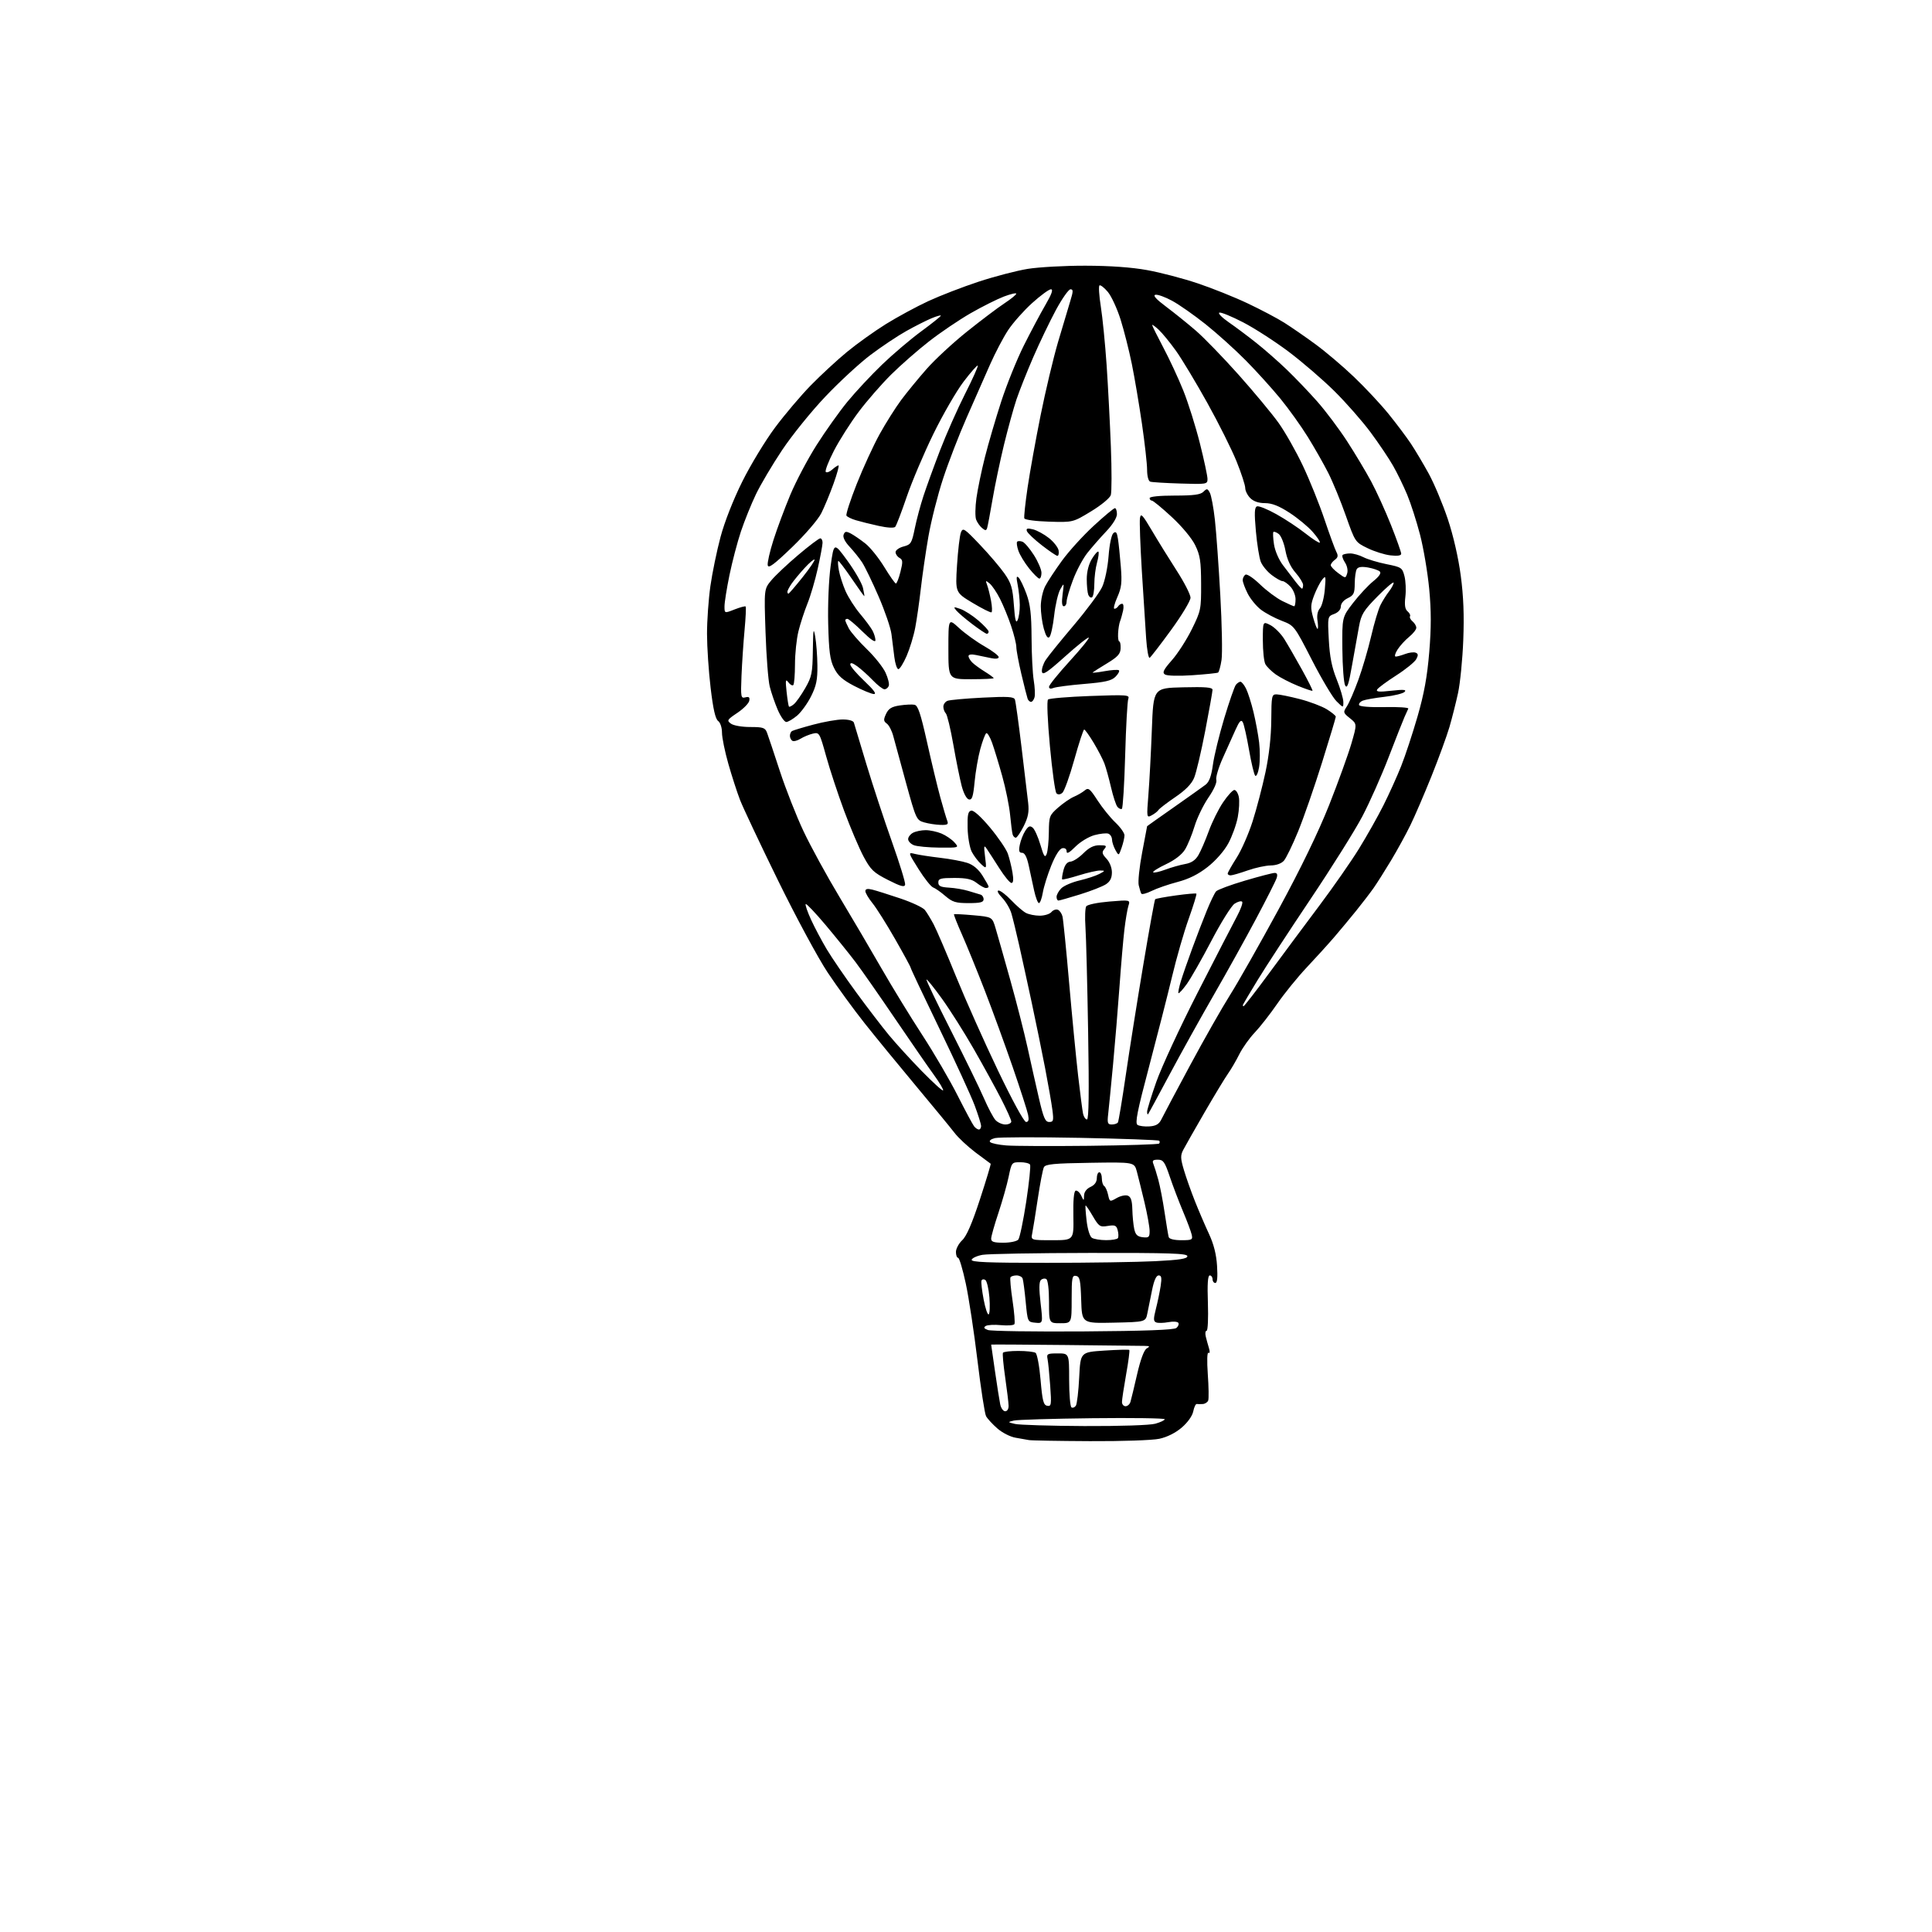 <?xml version="1.0" encoding="UTF-8" standalone="no"?>
<svg 
  version="1.1" 
  xmlns="http://www.w3.org/2000/svg" 
  xmlns:xlink="http://www.w3.org/1999/xlink" 
  xmlns:svg="http://www.w3.org/2000/svg"
  xmlns:rdf="http://www.w3.org/1999/02/22-rdf-syntax-ns#"
  xmlns:cc="http://creativecommons.org/ns#"
  xmlns:dc="http://purl.org/dc/elements/1.1/"
  viewBox="0 0 768 768"
  width="768"
  height="768"
>
<style>svg {background-color: white; }</style>"
<path stroke="none" fill="black" fill-rule="evenodd" d="M433.20,572.88C420.72,572.82 409.82,572.63 409.00,572.45C408.18,572.28 405.80,571.86 403.73,571.52C401.62,571.17 398.41,569.54 396.44,567.81C394.51,566.12 392.49,563.92 391.97,562.94C391.44,561.95 389.91,552.00 388.56,540.82C387.22,529.65 385.13,515.89 383.92,510.25C382.71,504.61 381.34,500.00 380.86,500.00C380.39,500.00 380.00,498.95 380.00,497.67C380.00,496.40 381.13,494.29 382.50,493.00C384.23,491.38 386.42,486.32 389.56,476.71C392.06,469.05 393.97,462.70 393.81,462.60C393.64,462.50 390.94,460.50 387.81,458.14C384.69,455.78 380.91,452.26 379.42,450.30C377.93,448.35 371.02,439.95 364.07,431.63C357.12,423.31 347.93,412.09 343.66,406.70C339.38,401.31 332.79,392.26 329.02,386.60C325.24,380.93 316.34,364.42 309.23,349.90C302.12,335.38 295.35,321.02 294.18,318.00C293.01,314.98 290.92,308.51 289.53,303.64C288.14,298.76 287.00,293.19 287.00,291.25C287.00,289.22 286.34,287.24 285.46,286.59C284.38,285.80 283.48,281.85 282.49,273.48C281.70,266.89 281.06,257.23 281.05,252.00C281.04,246.78 281.65,238.22 282.39,233.00C283.13,227.78 284.94,219.00 286.41,213.50C287.99,207.54 291.49,198.63 295.06,191.45C298.35,184.82 304.22,175.15 308.10,169.95C311.98,164.75 318.38,157.20 322.33,153.16C326.27,149.13 332.73,143.16 336.67,139.91C340.62,136.66 347.59,131.67 352.17,128.82C356.75,125.98 364.32,121.88 369.00,119.71C373.68,117.54 382.68,114.06 389.00,111.98C395.32,109.90 404.10,107.61 408.50,106.89C412.90,106.18 423.25,105.60 431.50,105.62C441.22,105.64 449.84,106.25 456.00,107.37C461.23,108.31 470.23,110.67 476.00,112.60C481.77,114.53 490.77,118.13 495.99,120.61C501.21,123.08 507.74,126.52 510.49,128.26C513.25,130.00 518.80,133.83 522.83,136.78C526.86,139.72 533.79,145.59 538.21,149.82C542.64,154.04 548.82,160.65 551.94,164.50C555.06,168.35 559.05,173.67 560.82,176.31C562.58,178.96 565.79,184.36 567.96,188.31C570.12,192.27 573.52,200.36 575.51,206.31C577.71,212.89 579.73,221.69 580.67,228.81C581.77,237.03 582.06,244.65 581.67,254.50C581.37,262.20 580.43,271.65 579.59,275.50C578.75,279.35 577.22,285.43 576.18,289.00C575.13,292.57 571.93,301.35 569.06,308.50C566.19,315.65 562.41,324.42 560.67,327.99C558.93,331.57 555.47,337.87 553.00,341.99C550.52,346.12 547.38,351.07 546.03,353.00C544.67,354.93 541.56,358.98 539.13,362.00C536.69,365.02 532.76,369.75 530.40,372.50C528.04,375.25 523.14,380.64 519.52,384.49C515.89,388.33 510.59,394.86 507.74,398.99C504.89,403.12 500.85,408.29 498.76,410.48C496.67,412.66 493.92,416.54 492.64,419.09C491.37,421.64 489.36,425.09 488.18,426.75C486.99,428.42 482.80,435.35 478.86,442.14C474.92,448.94 471.10,455.67 470.36,457.09C469.21,459.30 469.25,460.48 470.62,465.09C471.50,468.07 473.48,473.65 475.01,477.50C476.54,481.35 479.05,487.20 480.59,490.50C482.49,494.59 483.52,498.64 483.80,503.25C484.09,507.79 483.86,510.00 483.11,510.00C482.50,510.00 482.00,509.32 482.00,508.50C482.00,507.68 481.50,507.00 480.89,507.00C480.12,507.00 479.89,510.38 480.16,518.00C480.36,524.05 480.13,529.00 479.65,529.00C479.16,529.00 479.01,530.01 479.30,531.25C479.60,532.49 480.17,534.58 480.58,535.91C481.01,537.31 480.93,538.08 480.40,537.75C479.85,537.41 479.74,540.84 480.12,546.31C480.48,551.33 480.55,556.01 480.28,556.72C480.01,557.42 479.05,558.05 478.14,558.12C477.24,558.18 476.15,558.18 475.73,558.11C475.30,558.04 474.68,559.35 474.34,561.03C473.98,562.85 472.14,565.43 469.76,567.48C467.27,569.61 463.93,571.28 460.84,571.94C458.08,572.53 445.90,572.95 433.20,572.88zM431.00,566.88C445.29,566.94 457.06,566.55 459.25,565.95C461.31,565.37 463.00,564.57 463.00,564.17C463.00,563.76 450.06,563.58 434.25,563.76C418.44,563.94 404.38,564.36 403.00,564.70C400.50,565.32 400.51,565.33 403.50,566.04C405.15,566.44 417.52,566.81 431.00,566.88zM399.58,561.00C400.41,561.00 400.97,560.06 400.93,558.75C400.90,557.51 400.28,552.45 399.57,547.50C398.85,542.55 398.46,538.16 398.69,537.75C398.93,537.34 401.68,537.01 404.81,537.02C407.94,537.02 411.02,537.36 411.64,537.77C412.27,538.17 413.17,543.00 413.64,548.49C414.36,556.87 414.79,558.53 416.28,558.82C417.91,559.13 418.01,558.45 417.47,550.83C417.14,546.25 416.67,541.49 416.42,540.25C416.00,538.18 416.33,538.00 420.48,538.00C425.00,538.00 425.00,538.00 425.00,548.44C425.00,554.18 425.42,559.14 425.93,559.46C426.44,559.77 427.23,559.46 427.68,558.77C428.13,558.07 428.73,553.00 429.00,547.50C429.50,537.50 429.50,537.50 439.00,536.88C444.23,536.54 448.69,536.42 448.91,536.62C449.14,536.83 448.58,541.18 447.66,546.30C446.75,551.43 446.00,556.38 446.00,557.31C446.00,558.24 446.64,559.00 447.43,559.00C448.22,559.00 449.10,558.21 449.38,557.25C449.67,556.29 450.86,551.34 452.03,546.25C453.38,540.40 454.78,536.65 455.83,536.03C457.24,535.21 457.10,535.05 455.00,535.01C453.62,534.98 439.34,534.82 423.25,534.66C407.16,534.49 394.00,534.42 394.00,534.50C394.00,534.58 394.68,539.34 395.52,545.07C396.35,550.81 397.29,556.74 397.60,558.25C397.91,559.76 398.80,561.00 399.58,561.00zM430.58,529.26C455.13,529.09 466.70,528.66 467.63,527.89C468.37,527.28 468.72,526.36 468.41,525.86C468.10,525.35 466.31,525.23 464.43,525.58C462.55,525.93 460.39,525.98 459.63,525.69C458.48,525.25 458.46,524.35 459.48,520.33C460.16,517.67 461.01,513.59 461.37,511.25C461.88,507.91 461.71,507.00 460.58,507.00C459.63,507.00 458.75,508.95 457.98,512.75C457.33,515.91 456.50,520.08 456.11,522.00C455.41,525.50 455.41,525.50 442.74,525.78C430.08,526.06 430.08,526.06 429.79,516.79C429.54,508.89 429.24,507.47 427.75,507.19C426.18,506.89 426.00,507.85 426.00,516.43C426.00,526.00 426.00,526.00 421.50,526.00C417.00,526.00 417.00,526.00 417.00,517.56C417.00,512.56 416.56,508.84 415.91,508.45C415.31,508.08 414.35,508.25 413.76,508.84C413.03,509.57 413.00,512.42 413.65,518.00C414.59,526.10 414.59,526.10 411.55,525.80C408.50,525.50 408.50,525.49 407.73,517.50C407.31,513.10 406.76,508.94 406.51,508.25C406.27,507.56 405.18,507.00 404.09,507.00C403.01,507.00 401.92,507.34 401.68,507.75C401.43,508.16 401.80,512.33 402.50,517.00C403.20,521.67 403.53,525.89 403.25,526.36C402.97,526.84 400.58,527.02 397.93,526.77C395.29,526.51 392.54,526.66 391.84,527.10C390.89,527.69 391.12,528.11 392.71,528.70C393.90,529.14 410.94,529.39 430.58,529.26zM393.01,522.49C393.45,522.22 393.58,519.19 393.31,515.75C393.03,512.31 392.29,509.18 391.65,508.78C391.02,508.39 390.34,508.53 390.15,509.09C389.95,509.65 390.34,513.01 391.01,516.55C391.68,520.09 392.58,522.76 393.01,522.49zM416.17,502.00C432.85,501.99 452.24,501.70 459.25,501.34C468.94,500.85 472.00,500.37 472.00,499.35C472.00,498.24 465.08,498.01 433.25,498.06C411.94,498.09 392.74,498.43 390.58,498.81C388.43,499.19 386.48,500.07 386.25,500.75C385.92,501.73 392.39,502.00 416.17,502.00zM398.88,494.00C401.56,494.00 404.22,493.44 404.79,492.75C405.36,492.06 406.78,485.28 407.94,477.69C409.09,470.09 409.78,463.45 409.46,462.94C409.14,462.42 407.37,462.00 405.51,462.00C402.21,462.00 402.12,462.12 400.96,467.75C400.31,470.91 398.47,477.39 396.89,482.15C395.30,486.90 394.00,491.52 394.00,492.40C394.00,493.65 395.07,494.00 398.88,494.00zM418.31,493.00C426.85,493.00 426.85,493.00 426.68,483.35C426.56,477.16 426.89,473.56 427.58,473.32C428.18,473.11 429.16,473.97 429.77,475.22C430.86,477.50 430.86,477.50 430.93,475.23C430.97,473.82 431.95,472.53 433.50,471.82C435.13,471.08 436.00,469.86 436.00,468.34C436.00,467.05 436.45,466.00 437.00,466.00C437.55,466.00 438.00,467.10 438.00,468.44C438.00,469.78 438.42,471.14 438.92,471.45C439.43,471.77 440.13,473.33 440.48,474.93C441.11,477.80 441.16,477.81 443.89,476.25C445.42,475.37 447.41,474.94 448.33,475.30C449.54,475.76 450.03,477.25 450.12,480.72C450.18,483.35 450.52,486.85 450.87,488.50C451.37,490.83 452.12,491.57 454.25,491.82C456.67,492.10 457.00,491.80 456.99,489.32C456.99,487.77 456.07,482.68 454.96,478.00C453.84,473.32 452.47,467.80 451.92,465.73C450.91,461.95 450.91,461.95 433.31,462.23C418.87,462.45 415.58,462.77 414.96,464.00C414.54,464.82 413.45,470.45 412.54,476.50C411.63,482.55 410.64,488.74 410.33,490.25C409.77,493.00 409.77,493.00 418.31,493.00zM439.69,492.98C442.00,492.99 444.11,492.63 444.39,492.17C444.67,491.72 444.64,490.32 444.31,489.07C443.80,487.11 443.23,486.86 440.36,487.33C437.24,487.84 436.83,487.57 434.38,483.39C432.94,480.93 431.65,479.04 431.52,479.20C431.39,479.37 431.58,482.12 431.95,485.32C432.34,488.67 433.23,491.54 434.06,492.06C434.85,492.56 437.39,492.98 439.69,492.98zM469.59,493.00C473.89,493.00 474.20,492.84 473.71,490.75C473.43,489.51 471.86,485.35 470.24,481.50C468.62,477.65 466.26,471.46 465.01,467.75C463.02,461.85 462.42,461.00 460.26,461.00C458.30,461.00 457.93,461.36 458.51,462.75C458.90,463.71 459.78,466.52 460.45,469.00C461.13,471.48 462.26,477.32 462.95,482.00C463.65,486.68 464.38,491.06 464.58,491.75C464.80,492.52 466.72,493.00 469.59,493.00zM432.83,455.48C447.86,455.31 460.42,454.91 460.75,454.59C461.07,454.26 461.09,453.76 460.79,453.46C460.50,453.16 446.31,452.65 429.28,452.31C412.24,451.98 397.04,452.02 395.51,452.41C393.87,452.82 393.08,453.48 393.61,454.00C394.10,454.49 396.98,455.09 400.00,455.33C403.02,455.58 417.80,455.64 432.83,455.48zM389.12,449.00C389.61,449.00 390.00,448.38 390.00,447.62C390.00,446.86 388.84,443.15 387.42,439.37C386.00,435.59 379.70,421.87 373.42,408.88C367.14,395.90 362.00,385.01 362.00,384.68C362.00,384.36 359.22,379.24 355.82,373.30C352.43,367.36 348.38,360.93 346.82,359.02C345.27,357.11 344.00,354.96 344.00,354.25C344.00,353.35 344.82,353.16 346.75,353.64C348.26,354.01 353.27,355.59 357.87,357.14C362.48,358.69 366.88,360.75 367.65,361.73C368.42,362.70 369.97,365.25 371.11,367.38C372.25,369.52 376.27,378.89 380.05,388.21C383.84,397.52 391.34,414.34 396.72,425.57C402.43,437.49 407.07,446.00 407.88,446.00C408.86,446.00 409.09,445.18 408.68,443.13C408.36,441.55 405.62,433.05 402.59,424.25C399.55,415.45 394.57,401.78 391.51,393.87C388.45,385.97 384.37,375.95 382.45,371.61C380.52,367.27 379.07,363.59 379.23,363.44C379.38,363.29 382.86,363.46 386.96,363.83C394.42,364.50 394.42,364.50 395.76,369.00C396.50,371.48 399.12,380.70 401.58,389.50C404.05,398.30 407.15,410.45 408.48,416.50C409.80,422.55 411.85,431.66 413.03,436.75C414.81,444.40 415.51,446.00 417.07,446.00C418.75,446.00 418.89,445.46 418.35,441.25C418.02,438.64 416.70,431.10 415.43,424.50C414.16,417.90 411.76,406.20 410.11,398.50C408.46,390.80 406.19,380.45 405.08,375.50C403.96,370.55 402.60,364.96 402.04,363.08C401.49,361.19 399.82,358.38 398.33,356.83C396.72,355.14 396.17,354.00 396.97,354.00C397.71,354.00 399.97,355.75 402.01,357.88C404.04,360.02 406.64,362.27 407.78,362.88C408.93,363.50 411.42,364.00 413.31,364.00C415.21,364.00 417.29,363.35 417.95,362.56C418.61,361.77 419.75,361.35 420.48,361.63C421.22,361.91 422.06,363.12 422.36,364.32C422.65,365.52 423.83,377.30 424.98,390.50C426.13,403.70 427.74,420.35 428.56,427.50C429.38,434.65 430.27,441.51 430.54,442.75C430.82,443.99 431.51,445.00 432.09,445.00C432.82,445.00 432.96,434.27 432.55,410.25C432.23,391.14 431.75,372.35 431.48,368.50C431.22,364.65 431.36,360.96 431.79,360.29C432.23,359.61 436.22,358.78 440.94,358.38C449.32,357.69 449.32,357.69 448.56,360.09C448.14,361.42 447.43,365.65 446.97,369.50C446.51,373.35 445.64,383.48 445.03,392.00C444.42,400.52 443.26,414.48 442.47,423.00C441.67,431.52 440.79,440.41 440.53,442.75C440.10,446.44 440.29,447.00 441.96,447.00C443.02,447.00 444.11,446.63 444.39,446.18C444.66,445.73 446.07,437.30 447.51,427.43C448.95,417.57 452.07,397.89 454.45,383.70C456.82,369.51 458.96,357.70 459.20,357.46C459.44,357.23 463.14,356.54 467.42,355.95C471.70,355.35 475.37,355.04 475.58,355.24C475.79,355.45 474.42,359.93 472.54,365.19C470.65,370.45 467.68,380.77 465.93,388.13C464.17,395.48 460.06,411.58 456.80,423.90C452.07,441.74 451.13,446.47 452.18,447.16C452.91,447.63 455.06,447.90 456.97,447.76C459.54,447.57 460.75,446.85 461.65,445.00C462.31,443.62 467.45,433.95 473.07,423.50C478.69,413.05 485.85,400.45 488.98,395.50C492.11,390.55 500.78,375.25 508.25,361.50C517.14,345.12 524.07,330.81 528.36,320.00C531.95,310.93 535.92,299.96 537.18,295.64C539.46,287.78 539.46,287.78 536.63,285.52C533.90,283.34 533.85,283.16 535.41,280.78C536.30,279.42 538.34,274.71 539.95,270.30C541.56,265.90 543.86,258.07 545.06,252.90C546.26,247.73 547.93,242.15 548.77,240.50C549.60,238.85 551.12,236.43 552.14,235.12C553.16,233.80 554.00,232.24 554.00,231.65C554.00,231.05 551.13,233.48 547.62,237.04C542.01,242.74 541.12,244.17 540.23,249.01C539.67,252.03 538.43,258.95 537.47,264.39C536.12,272.12 535.52,273.89 534.73,272.48C534.17,271.49 533.67,264.98 533.61,258.01C533.50,245.35 533.50,245.35 537.87,239.67C540.28,236.55 543.88,232.68 545.87,231.07C548.24,229.16 549.15,227.81 548.50,227.19C547.95,226.67 545.85,225.95 543.83,225.59C541.32,225.15 539.90,225.35 539.35,226.22C538.91,226.92 538.54,229.51 538.53,231.98C538.50,235.86 538.14,236.63 535.75,237.78C534.13,238.56 533.00,239.92 533.00,241.08C533.00,242.29 531.98,243.44 530.37,244.05C527.73,245.05 527.73,245.05 528.22,254.28C528.58,261.07 529.41,265.24 531.36,270.08C532.81,273.70 534.00,277.74 534.00,279.06C534.00,281.45 534.00,281.45 531.25,278.73C529.74,277.23 525.35,269.86 521.50,262.35C514.52,248.73 514.49,248.69 509.50,246.77C506.75,245.71 503.03,243.73 501.24,242.36C499.45,241.00 497.09,238.13 495.99,235.98C494.90,233.84 494.00,231.41 494.00,230.60C494.00,229.78 494.49,228.81 495.10,228.44C495.70,228.07 498.29,229.80 500.85,232.28C503.41,234.76 507.39,237.74 509.71,238.90C512.03,240.05 514.16,241.00 514.46,241.00C514.76,241.00 515.00,239.73 515.00,238.19C515.00,236.64 514.08,234.39 512.96,233.19C511.84,231.98 510.42,231.00 509.81,231.00C509.19,231.00 507.25,229.90 505.49,228.56C503.73,227.22 501.79,224.86 501.18,223.31C500.57,221.76 499.69,216.29 499.23,211.14C498.58,203.85 498.68,201.68 499.67,201.29C500.38,201.02 503.85,202.42 507.38,204.40C510.92,206.37 516.14,209.83 518.98,212.08C521.83,214.33 524.38,215.96 524.64,215.69C524.91,215.43 523.63,213.51 521.81,211.43C519.99,209.35 515.84,205.93 512.59,203.82C508.36,201.08 505.60,200.00 502.84,200.00C500.33,200.00 498.31,199.31 497.00,198.00C495.90,196.90 495.00,195.09 495.00,193.99C495.00,192.88 493.45,188.12 491.55,183.41C489.65,178.71 484.43,168.25 479.94,160.18C475.45,152.11 469.85,142.80 467.50,139.50C465.14,136.20 462.04,132.41 460.61,131.08C459.17,129.74 458.00,128.90 458.00,129.21C458.00,129.52 460.00,133.54 462.43,138.14C464.87,142.74 468.45,150.44 470.38,155.25C472.32,160.06 475.27,169.46 476.95,176.12C478.63,182.79 480.00,189.21 480.00,190.40C480.00,192.49 479.69,192.54 469.25,192.21C463.34,192.03 457.94,191.70 457.25,191.47C456.51,191.23 456.00,189.32 455.99,186.78C455.99,184.43 455.07,176.20 453.95,168.50C452.83,160.80 451.02,150.10 449.93,144.73C448.84,139.35 446.82,131.38 445.45,127.02C444.07,122.65 441.79,117.71 440.38,116.04C438.97,114.36 437.48,113.20 437.07,113.45C436.66,113.71 436.90,117.48 437.59,121.84C438.28,126.20 439.32,136.69 439.90,145.14C440.47,153.59 441.23,168.19 441.59,177.58C441.95,186.98 441.94,195.62 441.56,196.80C441.19,197.99 437.72,200.85 433.69,203.29C426.50,207.66 426.50,207.66 417.01,207.37C411.66,207.21 407.38,206.63 407.18,206.05C406.99,205.48 407.58,199.97 408.48,193.81C409.39,187.64 411.72,174.71 413.66,165.07C415.60,155.44 418.71,142.37 420.57,136.03C422.44,129.69 424.63,122.36 425.43,119.75C426.66,115.80 426.68,115.00 425.54,115.00C424.79,115.00 422.18,118.71 419.73,123.25C417.29,127.79 413.24,136.22 410.73,142.00C408.23,147.78 405.23,155.33 404.06,158.79C402.90,162.26 400.67,170.36 399.10,176.79C397.54,183.23 395.49,193.00 394.55,198.50C393.61,204.00 392.64,209.11 392.41,209.86C392.05,210.99 391.71,211.00 390.38,209.90C389.51,209.18 388.45,207.66 388.02,206.54C387.60,205.42 387.65,201.59 388.14,198.04C388.63,194.49 390.15,187.15 391.52,181.74C392.89,176.33 395.80,166.37 398.00,159.61C400.20,152.85 404.23,142.86 406.96,137.41C409.69,131.96 413.55,124.69 415.55,121.25C418.09,116.89 418.75,115.00 417.76,115.00C416.98,115.00 413.61,117.47 410.27,120.49C406.94,123.51 402.65,128.35 400.74,131.24C398.83,134.13 395.58,140.32 393.52,145.00C391.45,149.68 387.29,159.12 384.26,166.00C381.23,172.88 377.01,183.79 374.89,190.26C372.76,196.73 370.14,207.08 369.06,213.26C367.99,219.44 366.63,228.78 366.04,234.00C365.45,239.22 364.45,246.20 363.82,249.50C363.20,252.80 361.65,257.86 360.40,260.75C359.14,263.64 357.66,266.00 357.12,266.00C356.57,266.00 355.85,263.86 355.52,261.25C355.19,258.64 354.68,254.51 354.37,252.07C354.07,249.63 351.76,242.88 349.24,237.07C346.72,231.26 343.77,225.15 342.67,223.50C341.58,221.85 339.34,219.07 337.71,217.32C335.84,215.32 334.97,213.53 335.35,212.52C335.87,211.19 336.35,211.12 338.24,212.10C339.48,212.75 342.07,214.54 344.00,216.06C345.93,217.58 349.30,221.78 351.50,225.38C353.70,228.98 355.78,231.94 356.13,231.96C356.48,231.98 357.29,229.90 357.94,227.32C358.95,223.31 358.90,222.52 357.56,221.77C356.70,221.29 356.00,220.26 356.00,219.48C356.00,218.70 357.43,217.69 359.17,217.24C362.11,216.47 362.44,215.95 363.64,210.06C364.35,206.57 365.91,200.74 367.11,197.10C368.30,193.47 371.26,185.32 373.69,179.00C376.12,172.68 380.58,162.61 383.60,156.63C386.63,150.66 388.91,145.57 388.67,145.34C388.43,145.10 385.90,147.96 383.06,151.70C380.21,155.44 374.80,164.80 371.03,172.50C367.27,180.20 362.50,191.45 360.43,197.50C358.37,203.55 356.31,208.91 355.87,209.42C355.39,209.97 352.76,209.82 349.28,209.05C346.10,208.35 342.04,207.34 340.26,206.81C338.48,206.29 336.78,205.46 336.48,204.97C336.18,204.49 338.02,198.82 340.57,192.37C343.12,185.93 347.22,177.02 349.67,172.58C352.13,168.13 355.99,162.03 358.24,159.00C360.50,155.97 365.04,150.43 368.33,146.69C371.62,142.94 378.86,136.24 384.41,131.80C389.96,127.36 396.63,122.32 399.23,120.61C401.83,118.90 403.97,117.16 403.98,116.75C403.99,116.34 401.77,116.86 399.04,117.89C396.32,118.93 390.35,121.92 385.79,124.54C381.23,127.17 373.83,132.17 369.35,135.67C364.86,139.16 358.09,145.09 354.29,148.85C350.49,152.61 344.69,159.26 341.40,163.63C338.11,167.99 333.65,175.01 331.48,179.22C329.31,183.43 327.87,187.20 328.26,187.60C328.66,188.00 329.81,187.57 330.82,186.66C331.83,185.75 332.95,185.00 333.31,185.00C333.66,185.00 332.79,188.26 331.35,192.25C329.92,196.24 327.73,201.53 326.48,204.00C325.21,206.53 320.11,212.46 314.88,217.50C307.68,224.43 305.45,226.09 305.18,224.70C304.99,223.71 306.01,219.21 307.45,214.70C308.88,210.19 311.90,202.10 314.15,196.72C316.40,191.34 321.10,182.44 324.60,176.93C328.09,171.42 333.61,163.67 336.86,159.70C340.11,155.74 346.31,149.09 350.64,144.93C354.96,140.77 361.99,134.81 366.25,131.68C370.51,128.55 374.00,125.76 374.00,125.48C374.00,125.20 372.31,125.68 370.25,126.54C368.19,127.40 363.68,129.68 360.24,131.61C356.79,133.54 350.41,137.80 346.06,141.08C341.70,144.36 333.60,151.84 328.05,157.70C322.49,163.55 314.78,173.11 310.90,178.92C307.02,184.74 302.33,192.65 300.49,196.50C298.64,200.35 295.97,206.98 294.54,211.23C293.12,215.49 291.07,223.30 289.98,228.59C288.89,233.89 288.00,239.48 288.00,241.03C288.00,243.84 288.00,243.84 292.01,242.26C294.22,241.40 296.20,240.87 296.41,241.09C296.63,241.32 296.43,245.55 295.97,250.50C295.51,255.45 294.97,263.60 294.76,268.60C294.42,277.15 294.51,277.68 296.30,277.21C297.74,276.84 298.11,277.17 297.84,278.57C297.65,279.60 295.51,281.76 293.10,283.38C289.03,286.11 288.85,286.42 290.55,287.66C291.59,288.42 294.92,289.00 298.21,289.00C303.34,289.00 304.15,289.27 304.90,291.25C305.37,292.49 307.66,299.35 310.00,306.50C312.34,313.65 316.59,324.45 319.45,330.50C322.31,336.55 328.71,348.25 333.67,356.50C338.62,364.75 346.17,377.57 350.43,385.00C354.70,392.43 362.00,404.35 366.66,411.50C371.31,418.65 377.62,429.45 380.67,435.50C383.73,441.55 386.68,447.06 387.24,447.75C387.79,448.44 388.64,449.00 389.12,449.00zM399.65,447.00C400.94,447.00 402.00,446.47 402.00,445.83C402.00,445.18 400.16,441.08 397.91,436.71C395.66,432.34 390.76,423.42 387.03,416.90C383.29,410.38 377.63,401.44 374.45,397.02C371.27,392.61 368.50,389.17 368.29,389.38C368.08,389.59 372.45,398.70 377.99,409.63C383.53,420.56 389.43,432.64 391.09,436.48C392.75,440.32 394.83,444.26 395.71,445.23C396.59,446.20 398.37,447.00 399.65,447.00zM456.36,442.92C456.16,443.15 456.00,442.70 455.99,441.92C455.99,441.14 457.64,435.77 459.67,430.00C461.70,424.23 469.10,408.25 476.12,394.50C483.14,380.75 490.14,367.17 491.68,364.32C493.21,361.47 494.16,358.82 493.77,358.44C493.38,358.05 492.03,358.41 490.76,359.24C489.50,360.07 485.36,366.69 481.56,373.96C477.77,381.22 473.35,388.97 471.76,391.18C470.16,393.38 468.68,395.01 468.46,394.80C468.25,394.58 468.69,392.40 469.44,389.95C470.19,387.50 472.22,381.68 473.94,377.00C475.66,372.32 478.25,365.57 479.71,362.00C481.16,358.43 482.83,354.97 483.42,354.32C484.02,353.67 489.17,351.75 494.88,350.07C500.59,348.38 505.91,347.00 506.70,347.00C507.69,347.00 507.93,347.63 507.49,349.03C507.14,350.15 503.44,357.46 499.28,365.28C495.12,373.10 487.57,386.70 482.50,395.50C477.43,404.30 469.55,418.48 465.00,427.00C460.45,435.52 456.56,442.69 456.36,442.92zM374.88,433.45C375.15,433.18 373.50,430.38 371.20,427.23C368.91,424.08 362.00,414.07 355.84,405.00C349.69,395.93 342.62,385.80 340.13,382.50C337.64,379.20 332.26,372.54 328.19,367.70C324.11,362.85 320.55,359.11 320.28,359.38C320.01,359.65 320.96,362.43 322.39,365.55C323.82,368.67 326.64,373.99 328.65,377.36C330.67,380.74 335.94,388.45 340.37,394.50C344.80,400.55 350.65,408.20 353.39,411.50C356.12,414.80 361.96,421.20 366.37,425.72C370.79,430.24 374.61,433.72 374.88,433.45zM494.33,400.00C494.60,400.00 499.22,394.04 504.58,386.75C509.94,379.46 518.89,367.43 524.46,360.00C530.03,352.57 537.11,342.41 540.20,337.40C543.29,332.40 547.67,324.64 549.92,320.16C552.17,315.68 555.34,308.67 556.97,304.57C558.60,300.48 561.53,291.59 563.49,284.82C566.11,275.75 567.34,268.99 568.15,259.21C568.96,249.46 568.95,242.77 568.13,234.08C567.51,227.57 565.87,217.88 564.49,212.56C563.11,207.24 560.81,200.10 559.39,196.69C557.97,193.29 555.46,188.11 553.80,185.20C552.15,182.28 548.10,176.27 544.82,171.84C541.53,167.41 535.06,160.04 530.44,155.47C525.81,150.89 517.63,143.85 512.26,139.81C506.89,135.77 498.77,130.53 494.21,128.16C489.65,125.80 485.38,124.04 484.71,124.27C484.05,124.49 485.71,126.21 488.42,128.09C491.13,129.96 496.04,133.64 499.34,136.26C502.64,138.87 508.10,143.66 511.47,146.90C514.85,150.14 520.33,155.87 523.66,159.64C526.98,163.41 532.28,170.47 535.43,175.31C538.58,180.16 542.89,187.36 545.02,191.31C547.15,195.27 550.72,203.11 552.95,208.73C555.18,214.36 557.00,219.48 557.00,220.11C557.00,220.87 555.56,221.10 552.75,220.77C550.41,220.51 546.29,219.21 543.60,217.89C538.71,215.51 538.69,215.47 534.99,205.00C532.96,199.22 529.82,191.59 528.02,188.03C526.22,184.47 522.56,178.03 519.88,173.70C517.20,169.38 512.32,162.56 509.04,158.55C505.76,154.54 499.58,147.70 495.29,143.35C491.01,139.01 483.77,132.49 479.21,128.86C474.65,125.24 468.68,121.05 465.94,119.57C463.21,118.08 460.22,117.00 459.31,117.18C458.18,117.40 459.53,118.91 463.58,121.94C466.83,124.38 472.14,128.65 475.37,131.44C478.59,134.22 486.25,142.12 492.39,149.00C498.52,155.88 505.67,164.49 508.28,168.14C510.88,171.79 515.22,179.44 517.91,185.14C520.61,190.84 524.48,200.45 526.51,206.50C528.55,212.55 530.68,218.36 531.24,219.42C532.01,220.88 531.87,221.63 530.63,222.53C529.73,223.19 529.00,224.15 529.00,224.67C529.00,225.20 530.32,226.60 531.94,227.80C534.87,229.96 534.88,229.96 535.52,227.93C535.89,226.77 535.52,224.91 534.63,223.57C533.79,222.28 533.38,220.95 533.72,220.61C534.06,220.28 535.41,220.00 536.72,220.00C538.03,220.00 540.41,220.68 542.01,221.51C543.61,222.33 547.73,223.57 551.15,224.26C557.07,225.44 557.43,225.67 558.29,229.00C558.79,230.93 558.96,234.60 558.66,237.17C558.26,240.54 558.51,242.18 559.55,243.04C560.33,243.69 560.76,244.57 560.50,245.00C560.24,245.43 560.69,246.33 561.51,247.01C562.33,247.69 563.00,248.83 563.00,249.55C563.00,250.27 561.71,251.90 560.13,253.18C558.56,254.45 556.48,256.74 555.52,258.25C554.56,259.76 554.24,261.00 554.82,261.00C555.40,261.00 557.10,260.53 558.61,259.96C560.11,259.39 561.96,259.16 562.72,259.44C563.78,259.85 563.84,260.44 562.98,262.03C562.38,263.16 558.81,266.06 555.05,268.47C551.29,270.88 547.87,273.40 547.46,274.07C546.88,275.01 548.18,275.13 553.10,274.58C557.99,274.03 559.23,274.14 558.34,275.04C557.71,275.68 554.11,276.57 550.34,277.00C546.58,277.43 542.69,278.12 541.71,278.52C540.72,278.92 540.07,279.70 540.25,280.26C540.46,280.87 544.48,281.20 550.40,281.08C555.79,280.97 560.03,281.24 559.82,281.69C559.61,282.14 558.93,283.62 558.32,285.00C557.71,286.38 554.87,293.57 552.01,301.00C549.15,308.43 544.45,319.00 541.56,324.50C538.68,330.00 529.37,344.85 520.88,357.50C512.40,370.15 502.99,384.55 499.98,389.50C496.97,394.45 494.35,398.84 494.17,399.25C493.98,399.66 494.06,400.00 494.33,400.00zM385.03,359.00C379.93,359.00 378.60,358.59 375.78,356.17C373.98,354.61 371.79,353.08 370.92,352.77C370.06,352.45 367.45,349.17 365.13,345.47C360.92,338.75 360.92,338.75 363.71,339.45C365.24,339.83 369.76,340.52 373.74,340.99C377.72,341.45 382.57,342.36 384.53,343.01C386.88,343.79 388.93,345.51 390.55,348.07C391.90,350.21 393.00,352.19 393.00,352.48C393.00,352.77 392.51,353.00 391.91,353.00C391.31,353.00 389.67,352.10 388.27,351.00C386.34,349.48 384.22,349.00 379.37,349.00C373.90,349.00 373.00,349.25 373.00,350.80C373.00,352.22 373.91,352.66 377.25,352.85C379.59,352.98 383.07,353.58 385.00,354.18C386.93,354.79 389.06,355.43 389.75,355.61C390.44,355.79 391.00,356.63 391.00,357.47C391.00,358.67 389.72,359.00 385.03,359.00zM412.99,359.00C412.54,359.00 411.68,356.75 411.08,354.00C410.49,351.25 409.51,346.75 408.92,344.00C408.19,340.63 407.33,339.00 406.29,339.00C405.09,339.00 404.89,338.29 405.39,335.80C405.74,334.04 406.73,331.54 407.58,330.24C408.80,328.37 409.43,328.11 410.52,329.02C411.28,329.65 412.66,332.72 413.58,335.83C414.94,340.45 415.40,341.13 416.05,339.50C416.50,338.40 416.89,334.51 416.93,330.85C417.00,324.50 417.16,324.07 420.62,321.03C422.62,319.28 425.43,317.34 426.87,316.73C428.32,316.12 430.25,314.99 431.17,314.23C432.65,312.99 433.21,313.42 436.29,318.17C438.19,321.10 441.38,325.05 443.38,326.95C445.37,328.84 447.00,331.14 447.00,332.05C447.00,332.96 446.49,335.18 445.86,336.98C444.71,340.26 444.71,340.26 443.39,337.88C442.67,336.57 442.05,334.70 442.04,333.72C442.02,332.74 441.37,331.70 440.60,331.40C439.84,331.11 437.36,331.36 435.10,331.97C432.80,332.59 429.44,334.62 427.49,336.57C425.07,339.00 424.00,339.58 424.00,338.46C424.00,337.47 423.33,336.98 422.26,337.19C421.19,337.40 419.52,340.03 417.88,344.11C416.42,347.73 414.91,352.57 414.53,354.85C414.14,357.13 413.45,359.00 412.99,359.00zM420.75,357.98C420.34,357.99 420.00,357.32 420.00,356.50C420.00,355.68 420.84,354.16 421.87,353.13C422.90,352.10 426.16,350.69 429.12,350.00C432.08,349.30 435.62,348.14 437.00,347.41C439.38,346.15 439.39,346.08 437.34,346.04C436.15,346.02 432.34,346.88 428.88,347.96C425.42,349.04 422.43,349.76 422.24,349.57C422.04,349.38 422.27,347.74 422.74,345.94C423.31,343.73 424.23,342.61 425.54,342.51C426.62,342.43 428.93,340.93 430.67,339.18C432.92,336.93 434.78,336.00 437.05,336.00C439.80,336.00 440.07,336.21 438.98,337.53C437.93,338.79 438.08,339.45 439.85,341.34C441.11,342.69 442.00,344.93 442.00,346.79C442.00,349.02 441.30,350.42 439.61,351.52C438.29,352.38 433.68,354.19 429.36,355.53C425.04,356.87 421.16,357.98 420.75,357.98zM457.80,354.16C455.77,355.16 453.92,355.65 453.69,355.24C453.46,354.83 453.00,353.33 452.66,351.90C452.32,350.47 452.93,344.62 454.02,338.90C455.11,333.18 456.00,328.47 456.00,328.42C456.00,328.38 460.77,325.00 466.60,320.92C472.42,316.84 478.11,312.79 479.24,311.93C480.70,310.80 481.53,308.51 482.16,303.93C482.64,300.40 484.67,292.11 486.66,285.50C488.65,278.90 490.72,272.94 491.26,272.25C491.80,271.56 492.63,271.00 493.10,271.00C493.57,271.00 494.57,272.24 495.33,273.75C496.08,275.26 497.41,279.43 498.27,283.00C499.14,286.57 500.15,292.05 500.53,295.16C500.90,298.27 500.89,302.70 500.50,305.00C500.11,307.31 499.42,308.81 498.96,308.35C498.51,307.88 497.40,303.24 496.50,298.04C495.60,292.84 494.49,287.91 494.02,287.08C493.38,285.93 492.70,286.63 491.16,290.04C490.05,292.49 487.75,297.61 486.05,301.40C484.35,305.20 483.21,309.07 483.50,310.01C483.82,311.02 482.54,313.90 480.36,317.06C478.34,320.01 475.86,325.13 474.85,328.46C473.85,331.78 472.14,335.94 471.06,337.70C469.82,339.71 467.02,341.88 463.48,343.55C460.40,345.01 458.12,346.45 458.41,346.75C458.71,347.05 460.88,346.57 463.23,345.70C465.58,344.82 469.11,343.82 471.08,343.47C473.59,343.03 475.18,341.97 476.38,339.93C477.32,338.34 479.18,334.05 480.50,330.41C481.82,326.77 484.38,321.60 486.20,318.92C488.01,316.24 490.03,314.04 490.67,314.03C491.31,314.01 492.11,315.24 492.44,316.75C492.77,318.26 492.59,321.91 492.03,324.85C491.47,327.80 489.77,332.49 488.26,335.28C486.62,338.29 483.29,342.09 480.08,344.61C476.34,347.55 472.62,349.41 468.08,350.60C464.46,351.55 459.84,353.15 457.80,354.16zM359.80,351.66C359.57,352.78 358.05,352.37 353.00,349.80C347.24,346.87 346.14,345.82 343.28,340.50C341.52,337.20 338.04,329.02 335.56,322.32C333.08,315.63 329.85,305.84 328.40,300.59C325.80,291.24 325.69,291.04 323.12,291.63C321.68,291.97 319.47,292.88 318.22,293.66C316.97,294.44 315.51,294.81 314.97,294.48C314.44,294.15 314.00,293.26 314.00,292.50C314.00,291.74 314.37,290.89 314.82,290.61C315.27,290.34 319.08,289.18 323.30,288.05C327.51,286.92 332.79,286.00 335.01,286.00C337.39,286.00 339.21,286.52 339.43,287.25C339.63,287.94 341.87,295.37 344.40,303.77C346.94,312.16 351.51,326.05 354.56,334.62C357.61,343.20 359.97,350.87 359.80,351.66zM402.07,351.00C401.46,351.00 399.28,348.35 397.23,345.12C395.18,341.89 392.93,338.40 392.22,337.37C391.14,335.78 391.04,336.25 391.57,340.49C392.20,345.49 392.20,345.49 390.00,343.50C388.79,342.40 387.12,340.20 386.29,338.60C385.47,337.00 384.72,332.74 384.64,329.13C384.53,323.86 384.81,322.50 386.09,322.24C387.05,322.04 389.97,324.68 393.59,329.01C396.84,332.92 400.01,337.57 400.63,339.35C401.25,341.14 402.08,344.49 402.47,346.80C402.95,349.64 402.82,351.00 402.07,351.00zM489.25,347.97C488.56,347.99 488.01,347.66 488.03,347.25C488.04,346.84 489.63,344.02 491.56,341.00C493.49,337.98 496.35,331.45 497.93,326.50C499.51,321.55 501.81,312.77 503.04,307.00C504.47,300.28 505.30,292.81 505.35,286.25C505.41,276.61 505.54,276.00 507.46,276.02C508.58,276.03 512.74,276.88 516.70,277.90C520.66,278.93 525.50,280.76 527.45,281.97C529.40,283.18 531.00,284.49 531.00,284.90C531.00,285.30 528.55,293.47 525.55,303.06C522.55,312.65 518.28,324.97 516.05,330.43C513.82,335.89 511.25,341.17 510.34,342.18C509.34,343.28 507.27,344.01 505.10,344.03C503.12,344.05 499.02,344.94 496.00,346.00C492.98,347.06 489.94,347.95 489.25,347.97zM373.40,336.94C369.06,336.90 364.49,336.47 363.25,335.97C362.01,335.47 361.00,334.39 361.00,333.57C361.00,332.74 361.87,331.60 362.93,331.04C364.00,330.47 366.26,330.00 367.97,330.00C369.67,330.00 372.51,330.61 374.28,331.36C376.05,332.11 378.36,333.69 379.40,334.86C381.31,337.00 381.31,337.00 373.40,336.94zM403.79,333.00C403.32,333.00 402.76,332.44 402.55,331.75C402.33,331.06 401.88,327.57 401.54,324.00C401.20,320.43 399.79,313.45 398.40,308.50C397.02,303.55 395.20,297.58 394.36,295.24C393.52,292.90 392.48,291.20 392.05,291.47C391.63,291.73 390.56,294.55 389.69,297.72C388.82,300.90 387.80,306.78 387.42,310.80C386.87,316.63 386.42,318.04 385.18,317.80C384.26,317.62 383.09,315.46 382.30,312.50C381.58,309.75 380.07,302.34 378.97,296.03C377.86,289.72 376.52,284.12 375.98,283.58C375.44,283.04 375.00,281.84 375.00,280.91C375.00,279.98 375.75,278.93 376.66,278.58C377.57,278.23 383.86,277.66 390.63,277.32C400.70,276.81 403.04,276.95 403.45,278.10C403.73,278.87 404.91,287.38 406.07,297.00C407.24,306.62 408.43,316.59 408.71,319.15C409.12,322.75 408.71,324.86 406.94,328.40C405.68,330.93 404.26,333.00 403.79,333.00zM373.86,327.91C372.01,327.86 369.09,327.41 367.37,326.91C364.32,326.03 364.13,325.63 360.17,311.25C357.93,303.14 355.65,294.77 355.10,292.65C354.55,290.53 353.40,288.28 352.53,287.65C351.19,286.67 351.15,286.08 352.23,283.77C353.21,281.67 354.43,280.92 357.63,280.43C359.91,280.09 362.55,279.96 363.52,280.15C364.90,280.43 365.95,283.56 368.51,295.01C370.29,302.99 372.67,312.89 373.80,317.01C374.94,321.13 376.17,325.29 376.54,326.25C377.10,327.71 376.66,327.99 373.86,327.91zM457.83,324.09C455.80,325.18 455.78,325.07 456.51,315.85C456.92,310.71 457.54,299.07 457.88,290.00C458.50,273.50 458.50,273.50 470.25,273.22C479.29,273.00 482.00,273.23 482.00,274.22C481.99,274.92 480.69,282.28 479.09,290.56C477.49,298.85 475.51,307.24 474.68,309.21C473.67,311.65 471.25,314.11 467.15,316.89C463.84,319.15 460.85,321.44 460.51,321.99C460.17,322.54 458.96,323.48 457.83,324.09zM445.96,321.53C445.56,321.77 444.76,321.42 444.19,320.73C443.62,320.04 442.48,316.56 441.65,312.99C440.82,309.42 439.64,305.15 439.02,303.50C438.40,301.85 436.47,298.14 434.74,295.25C433.00,292.36 431.31,290.00 430.98,290.00C430.65,290.00 428.88,295.40 427.04,302.00C425.20,308.60 423.07,314.52 422.31,315.16C421.42,315.90 420.57,315.97 419.96,315.36C419.43,314.83 418.26,306.41 417.36,296.64C416.40,286.29 416.09,278.54 416.61,278.07C417.10,277.62 424.63,276.99 433.34,276.67C447.99,276.14 449.13,276.22 448.51,277.80C448.15,278.73 447.59,288.85 447.27,300.29C446.95,311.72 446.36,321.28 445.96,321.53zM312.55,287.00C311.83,287.00 310.31,284.82 309.16,282.16C308.02,279.50 306.59,275.34 305.98,272.91C305.38,270.48 304.62,260.77 304.31,251.32C303.73,234.15 303.73,234.15 306.62,230.68C308.20,228.78 313.01,224.24 317.31,220.61C321.60,216.97 325.54,214.00 326.06,214.00C326.57,214.00 326.99,214.79 326.98,215.75C326.97,216.71 326.11,221.32 325.07,226.00C324.03,230.68 322.18,236.97 320.95,240.00C319.73,243.03 318.12,247.97 317.38,251.00C316.64,254.03 316.02,259.91 316.02,264.08C316.01,268.25 315.71,271.96 315.35,272.32C314.99,272.68 314.11,272.19 313.39,271.23C312.28,269.76 312.18,270.34 312.68,275.00C313.01,278.02 313.43,280.68 313.62,280.89C313.80,281.11 314.68,280.68 315.57,279.94C316.46,279.20 318.49,276.33 320.09,273.55C322.71,268.97 322.99,267.57 323.12,258.50C323.23,250.15 323.38,249.24 324.05,253.00C324.49,255.47 324.89,260.67 324.93,264.55C324.99,270.23 324.50,272.62 322.42,276.78C321.00,279.63 318.49,283.09 316.85,284.48C315.20,285.86 313.26,287.00 312.55,287.00zM409.85,279.00C409.35,279.00 408.73,278.44 408.49,277.75C408.24,277.06 407.13,272.68 406.02,268.00C404.92,263.32 404.01,258.47 404.01,257.22C404.00,255.96 403.07,252.18 401.93,248.81C400.80,245.44 398.81,240.58 397.51,238.03C396.22,235.47 394.36,232.73 393.39,231.94C391.79,230.64 391.70,230.69 392.38,232.50C392.80,233.60 393.50,236.42 393.95,238.77C394.39,241.12 394.47,243.20 394.12,243.41C393.78,243.61 390.41,241.92 386.62,239.65C379.75,235.53 379.75,235.53 380.43,224.69C380.81,218.74 381.50,212.88 381.97,211.68C382.77,209.65 383.28,209.97 389.50,216.50C393.17,220.35 397.58,225.53 399.31,228.00C401.99,231.84 402.53,233.68 403.03,240.50C403.46,246.45 403.84,247.99 404.52,246.50C405.02,245.40 405.41,242.70 405.38,240.50C405.36,238.30 404.97,234.70 404.54,232.50C403.94,229.50 404.03,228.77 404.89,229.57C405.52,230.16 406.93,233.08 408.02,236.06C409.56,240.28 410.01,244.11 410.06,253.49C410.09,260.09 410.48,267.71 410.92,270.41C411.37,273.11 411.51,276.14 411.25,277.16C410.98,278.17 410.36,279.00 409.85,279.00zM347.34,275.89C346.33,275.82 342.80,274.36 339.50,272.64C334.89,270.23 333.04,268.57 331.53,265.50C329.93,262.26 329.50,258.94 329.22,248.00C329.03,240.36 329.45,230.38 330.19,225.01C331.50,215.53 331.50,215.53 336.90,222.95C339.87,227.04 342.63,231.87 343.04,233.69C343.45,235.51 343.69,237.00 343.57,237.00C343.45,237.00 341.20,233.85 338.57,230.00C335.94,226.15 333.56,223.00 333.28,223.00C333.00,223.00 333.09,224.69 333.47,226.75C333.85,228.81 335.05,232.53 336.13,235.00C337.22,237.47 339.81,241.53 341.89,244.00C343.97,246.47 346.20,249.48 346.84,250.68C347.48,251.89 348.00,253.60 348.00,254.49C348.00,255.54 346.19,254.33 342.86,251.06C340.04,248.27 337.34,246.00 336.86,246.00C336.39,246.00 336.00,246.25 336.00,246.55C336.00,246.85 336.64,248.31 337.42,249.80C338.21,251.28 341.41,254.97 344.54,258.00C347.67,261.02 351.04,265.26 352.02,267.40C353.01,269.55 353.59,271.92 353.30,272.65C353.02,273.39 352.25,274.00 351.59,274.00C350.93,274.00 348.84,272.39 346.95,270.41C345.05,268.44 342.26,265.93 340.75,264.84C338.88,263.50 338.00,263.27 338.00,264.14C338.00,264.85 340.52,267.81 343.59,270.71C347.39,274.30 348.59,275.96 347.34,275.89zM521.74,274.59C521.58,274.75 518.94,273.86 515.87,272.61C512.80,271.36 508.87,269.33 507.14,268.10C505.41,266.87 503.55,265.02 503.00,264.00C502.45,262.97 502.00,258.72 502.00,254.54C502.00,246.95 502.00,246.95 505.01,248.50C506.66,249.36 509.12,251.82 510.48,253.96C511.83,256.11 514.99,261.57 517.49,266.09C519.99,270.60 521.90,274.43 521.74,274.59zM418.75,273.48C417.65,273.94 417.00,273.77 417.00,273.01C417.00,272.35 420.67,267.80 425.15,262.89C429.64,257.99 433.08,253.75 432.80,253.47C432.52,253.19 428.29,256.55 423.40,260.94C416.22,267.38 414.44,268.55 414.19,267.02C414.02,265.97 414.69,263.87 415.69,262.34C416.68,260.81 421.71,254.60 426.86,248.53C432.00,242.46 437.08,235.61 438.14,233.29C439.22,230.91 440.33,225.59 440.68,221.04C441.03,216.39 441.84,212.55 442.59,211.93C443.59,211.09 444.00,211.60 444.40,214.18C444.69,216.00 445.20,220.96 445.54,225.18C446.06,231.61 445.83,233.60 444.13,237.43C443.02,239.94 442.51,242.00 443.00,242.00C443.48,242.00 444.16,241.55 444.50,241.00C444.84,240.45 445.55,240.00 446.08,240.00C446.61,240.00 446.77,241.24 446.44,242.75C446.10,244.26 445.56,246.18 445.23,247.00C444.90,247.82 444.55,249.96 444.46,251.75C444.36,253.54 444.58,255.00 444.93,255.00C445.28,255.00 445.52,256.24 445.46,257.75C445.38,259.95 444.30,261.13 440.07,263.69C437.16,265.45 434.59,267.08 434.35,267.31C434.12,267.55 436.24,267.32 439.07,266.81C441.89,266.29 444.47,266.14 444.80,266.46C445.12,266.79 444.50,267.95 443.41,269.03C441.84,270.61 439.30,271.19 430.97,271.88C425.21,272.36 419.71,273.08 418.75,273.48zM386.00,270.00C377.00,270.00 377.00,270.00 377.00,257.87C377.00,245.75 377.00,245.75 381.25,249.66C383.59,251.81 388.09,255.05 391.25,256.86C394.41,258.67 397.00,260.62 397.00,261.20C397.00,261.84 395.83,262.01 394.00,261.62C392.35,261.28 389.65,260.72 388.00,260.38C386.17,259.99 385.00,260.16 385.00,260.80C385.00,261.38 385.66,262.52 386.47,263.33C387.28,264.14 389.53,265.78 391.47,266.98C393.41,268.18 395.00,269.35 395.00,269.58C395.00,269.81 390.95,270.00 386.00,270.00zM474.00,268.41C468.55,268.78 463.90,268.66 463.09,268.12C461.95,267.36 462.50,266.24 465.87,262.41C468.18,259.79 471.74,254.25 473.78,250.11C477.37,242.83 477.50,242.21 477.46,232.03C477.43,223.14 477.07,220.76 475.13,216.77C473.79,214.00 469.92,209.34 465.80,205.52C461.93,201.93 458.36,199.00 457.88,199.00C457.40,199.00 457.00,198.55 457.00,198.00C457.00,197.40 460.98,197.00 466.93,197.00C474.49,197.00 477.22,196.64 478.38,195.48C479.75,194.11 480.01,194.15 480.93,195.87C481.49,196.92 482.40,201.77 482.94,206.64C483.48,211.51 484.45,224.99 485.09,236.60C485.74,248.20 485.96,259.78 485.58,262.33C485.20,264.87 484.57,267.13 484.19,267.36C483.81,267.58 479.23,268.05 474.00,268.41zM457.01,261.49C456.55,261.78 455.92,258.29 455.61,253.75C455.30,249.21 454.53,237.18 453.90,227.00C453.28,216.82 452.94,207.38 453.15,206.00C453.47,203.84 454.13,204.53 457.95,211.00C460.38,215.12 464.82,222.30 467.81,226.93C470.80,231.57 473.25,236.37 473.25,237.60C473.25,238.83 469.78,244.59 465.54,250.41C461.31,256.22 457.46,261.21 457.01,261.49zM417.17,253.23C416.47,253.93 415.76,252.87 414.92,249.88C414.25,247.47 413.72,243.44 413.73,240.93C413.75,238.41 414.54,234.85 415.50,233.00C416.45,231.16 419.46,226.59 422.18,222.85C424.89,219.12 430.55,212.89 434.75,209.03C438.94,205.16 442.74,202.00 443.19,202.00C443.63,202.00 444.00,203.07 444.00,204.37C444.00,205.80 442.30,208.54 439.75,211.22C437.41,213.69 434.05,217.53 432.28,219.76C430.50,221.99 427.91,226.84 426.53,230.53C425.14,234.22 424.00,238.08 424.00,239.12C424.00,240.15 423.50,241.00 422.89,241.00C422.14,241.00 421.98,239.45 422.40,236.25C423.02,231.53 423.02,231.52 421.46,234.29C420.60,235.83 419.51,240.48 419.05,244.64C418.58,248.80 417.74,252.66 417.17,253.23zM392.25,251.94C391.84,251.91 389.25,250.18 386.49,248.09C383.74,246.00 380.88,243.56 380.13,242.66C378.90,241.18 379.06,241.12 381.78,242.07C383.43,242.65 386.63,244.70 388.89,246.64C391.15,248.57 393.00,250.57 393.00,251.08C393.00,251.59 392.66,251.97 392.25,251.94zM523.74,250.00C524.01,250.00 524.00,248.54 523.73,246.75C523.41,244.71 523.76,242.89 524.67,241.85C525.47,240.95 526.35,237.57 526.63,234.35C527.10,228.95 527.02,228.65 525.59,230.41C524.74,231.47 523.30,234.27 522.39,236.65C520.97,240.36 520.92,241.63 522.00,245.49C522.69,247.97 523.48,250.00 523.74,250.00zM434.10,237.44C433.61,237.74 432.94,237.28 432.60,236.41C432.27,235.55 432.00,232.74 432.00,230.17C432.01,227.23 432.77,224.26 434.06,222.14C435.19,220.29 436.34,219.01 436.63,219.29C436.91,219.58 436.67,221.54 436.08,223.66C435.49,225.77 435.01,229.61 435.01,232.19C435.00,234.77 434.60,237.13 434.10,237.44zM313.41,236.00C313.64,236.00 316.17,233.05 319.04,229.46C321.90,225.86 324.04,222.70 323.79,222.45C323.53,222.20 321.77,223.68 319.88,225.75C317.98,227.81 315.66,230.61 314.71,231.97C313.77,233.33 313.00,234.79 313.00,235.22C313.00,235.65 313.19,236.00 313.41,236.00zM517.58,234.00C517.81,234.00 518.00,233.34 518.00,232.53C518.00,231.73 516.65,229.53 515.00,227.65C513.01,225.39 511.65,222.40 510.98,218.86C510.43,215.91 509.23,212.94 508.31,212.26C507.40,211.58 506.45,211.22 506.20,211.46C505.96,211.71 506.06,213.92 506.43,216.38C506.81,218.94 508.34,222.49 510.00,224.68C511.59,226.78 513.85,229.74 515.02,231.25C516.19,232.76 517.34,234.00 517.58,234.00zM413.17,230.00C412.71,230.00 410.88,228.20 409.11,225.99C407.34,223.78 405.41,220.61 404.83,218.94C404.25,217.27 404.03,215.64 404.34,215.33C404.66,215.01 405.61,215.02 406.46,215.35C407.31,215.67 409.35,218.07 411.00,220.67C412.65,223.26 414.00,226.43 414.00,227.70C414.00,228.96 413.63,230.00 413.17,230.00zM420.32,220.96C419.87,220.94 417.06,219.02 414.08,216.71C411.10,214.39 408.45,211.87 408.20,211.11C407.85,210.04 408.40,209.88 410.62,210.42C412.20,210.81 415.07,212.38 417.00,213.91C418.93,215.45 420.64,217.67 420.82,218.85C421.00,220.03 420.77,220.98 420.32,220.96z" />

</svg>